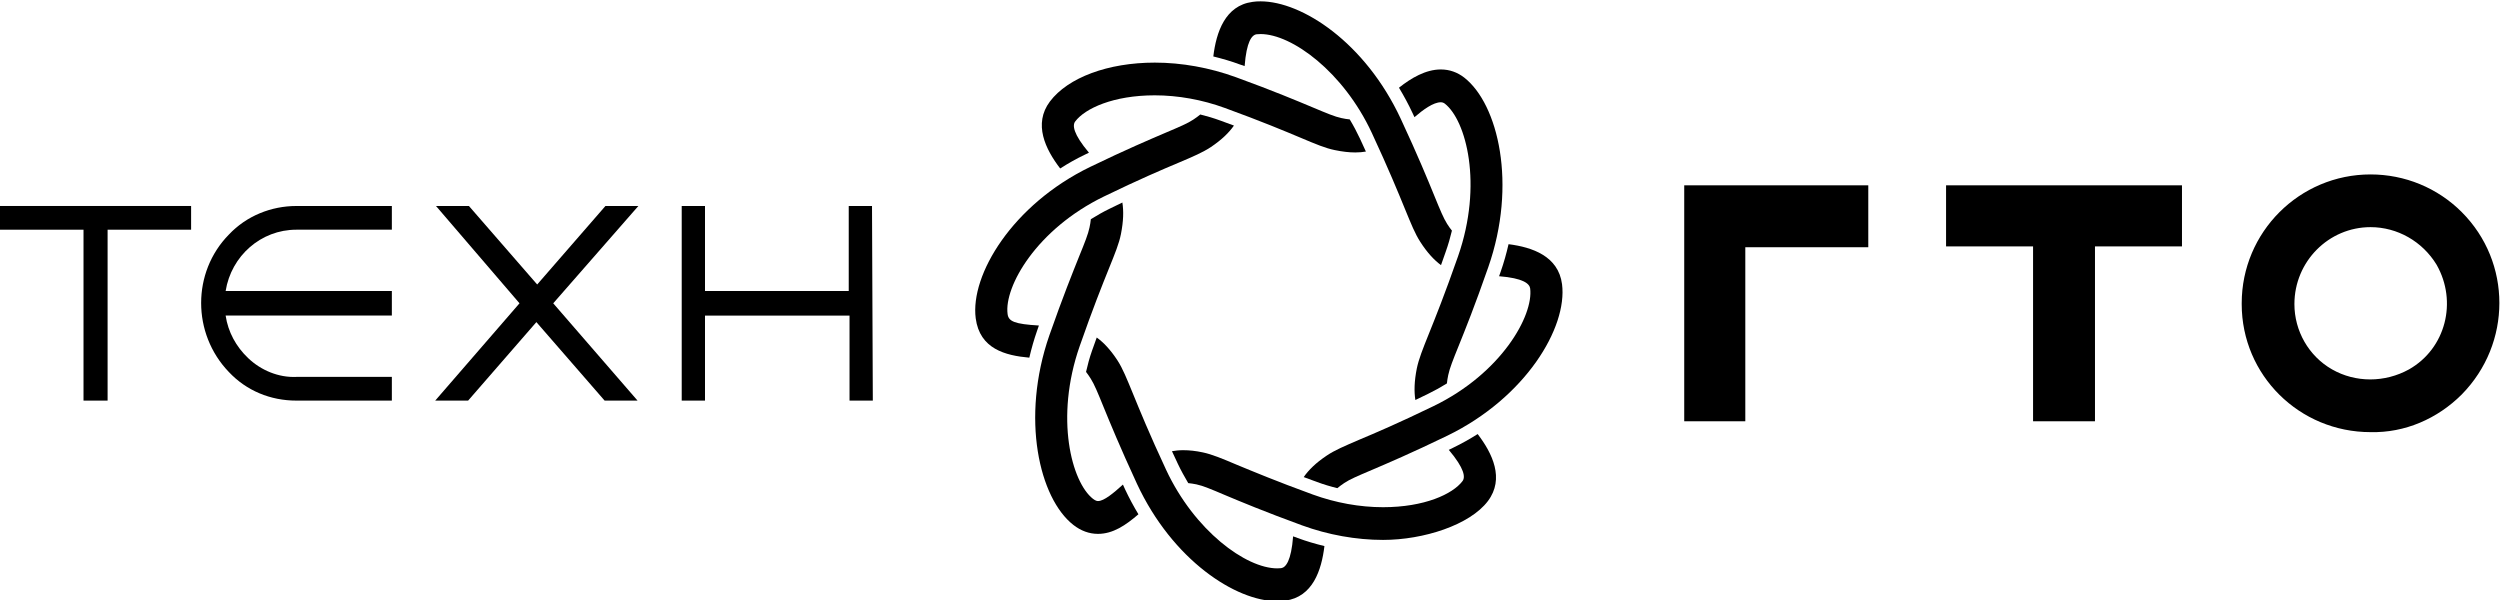<?xml version="1.0" encoding="UTF-8" standalone="no"?>
<!-- Created with Inkscape (http://www.inkscape.org/) -->

<svg
   version="1.1"
   id="svg2"
   width="264.567"
   height="63.496"
   viewBox="0 0 264.567 63.496"
   sodipodi:docname="Badge_T-GTO_only-logo.ai"
   xmlns:inkscape="http://www.inkscape.org/namespaces/inkscape"
   xmlns:sodipodi="http://sodipodi.sourceforge.net/DTD/sodipodi-0.dtd"
   xmlns="http://www.w3.org/2000/svg"
   xmlns:svg="http://www.w3.org/2000/svg">
  <defs
     id="defs6">
    <clipPath
       clipPathUnits="userSpaceOnUse"
       id="clipPath20">
      <path
         d="M 0,47.622 H 198.425 V 0 H 0 Z"
         id="path18" />
    </clipPath>
  </defs>
  <sodipodi:namedview
     id="namedview4"
     pagecolor="#ffffff"
     bordercolor="#000000"
     borderopacity="0.25"
     inkscape:showpageshadow="2"
     inkscape:pageopacity="0.0"
     inkscape:pagecheckerboard="0"
     inkscape:deskcolor="#d1d1d1" />
  <g
     id="g8"
     inkscape:groupmode="layer"
     inkscape:label="Badge_T-GTO_only-logo"
     transform="matrix(1.333,0,0,-1.333,0,63.496)">
    <g
       id="g10"
       transform="translate(48.065,31.28)">
      <path
         d="M 0,0 -5.418,-6.232 -10.837,0 h -2.614 l 6.63,-7.725 -6.693,-7.725 h 2.613 l 5.419,6.232 5.418,-6.232 H 2.55 L -4.144,-7.725 2.614,0 Z"
         style="fill:#000000;fill-opacity:1;fill-rule:nonzero;stroke:none"
         id="path12" />
    </g>
    <g
       id="g14">
      <g
         id="g16"
         clip-path="url(#clipPath20)">
        <g
           id="g22"
           transform="translate(18.168,29.008)">
          <path
             d="m 0,0 c -2.932,-2.986 -2.932,-7.855 0,-10.906 1.402,-1.493 3.315,-2.272 5.355,-2.272 h 7.586 v 1.882 H 5.355 c -1.403,-0.064 -2.805,0.52 -3.825,1.494 -0.956,0.908 -1.594,2.077 -1.785,3.375 h 13.196 v 1.948 H -0.255 C 0.191,-1.688 2.55,0.39 5.355,0.39 h 7.586 V 2.272 H 5.355 C 3.379,2.272 1.402,1.493 0,0"
             style="fill:#000000;fill-opacity:1;fill-rule:nonzero;stroke:none"
             id="path24" />
        </g>
        <g
           id="g26"
           transform="translate(69.293,15.83)">
          <path
             d="M 0,0 -0.064,15.45 H -1.912 V 8.699 h -11.411 v 6.751 h -1.849 V 0 h 1.849 v 6.751 h 11.474 l 0,-6.751 z"
             style="fill:#000000;fill-opacity:1;fill-rule:nonzero;stroke:none"
             id="path28" />
        </g>
        <g
           id="g30"
           transform="translate(0,29.398)">
          <path
             d="M 0,0 H 6.63 V -13.568 H 8.542 V 0 h 6.63 V 1.883 H 0 Z"
             style="fill:#000000;fill-opacity:1;fill-rule:nonzero;stroke:none"
             id="path32" />
        </g>
        <g
           id="g34"
           transform="translate(86.106,35.344)">
          <path
             d="m 0,0 c 0.115,0.062 0.23,0.116 0.345,0.169 -1.265,1.503 -1.319,2.188 -1.088,2.481 0.778,1.032 3.026,2.072 6.308,2.072 1.85,0 3.778,-0.347 5.574,-1.005 2.929,-1.067 4.787,-1.849 6.017,-2.365 1.221,-0.516 1.964,-0.827 2.707,-0.978 0.602,-0.125 1.133,-0.187 1.628,-0.187 0.31,0 0.584,0.026 0.841,0.071 -0.15,0.329 -0.301,0.667 -0.469,1.023 C 21.615,1.805 21.35,2.312 21.049,2.81 20.846,2.828 20.624,2.864 20.385,2.917 19.872,3.024 19.218,3.299 18.138,3.753 16.882,4.278 14.988,5.078 12.006,6.163 9.927,6.919 7.707,7.319 5.574,7.319 1.867,7.319 -1.318,6.136 -2.752,4.233 -4.088,2.455 -3.114,0.445 -1.938,-1.085 -1.327,-0.694 -0.673,-0.32 0,0"
             style="fill:#000000;fill-opacity:1;fill-rule:nonzero;stroke:none"
             id="path36" />
        </g>
        <g
           id="g38"
           transform="translate(112.295,38.332)">
          <path
             d="m 0,0 c 0.699,0.605 1.504,1.183 2.088,1.183 0.124,0 0.221,-0.036 0.319,-0.107 1.698,-1.325 3.043,-6.412 1.053,-12.121 -1.045,-2.988 -1.805,-4.882 -2.31,-6.136 -0.504,-1.254 -0.805,-2.01 -0.964,-2.766 -0.204,-1.023 -0.222,-1.832 -0.115,-2.508 0.318,0.151 0.654,0.32 1.009,0.489 0.53,0.258 1.026,0.534 1.495,0.827 0.018,0.196 0.053,0.418 0.106,0.667 0.106,0.516 0.372,1.192 0.823,2.304 0.513,1.271 1.292,3.201 2.353,6.251 C 8.158,-5.336 6.654,1.023 3.955,3.139 3.406,3.566 2.778,3.788 2.088,3.788 0.902,3.788 -0.257,3.113 -1.23,2.339 -0.841,1.69 -0.478,1.023 -0.159,0.338 -0.097,0.213 -0.053,0.107 0,0"
             style="fill:#000000;fill-opacity:1;fill-rule:nonzero;stroke:none"
             id="path40" />
        </g>
        <g
           id="g42"
           transform="translate(115.365,12.089)">
          <path
             d="m 0,0 c -0.124,-0.062 -0.23,-0.116 -0.345,-0.169 1.266,-1.503 1.319,-2.179 1.088,-2.481 -0.778,-1.032 -3.025,-2.072 -6.308,-2.072 -1.84,0 -3.769,0.347 -5.574,1.005 -2.929,1.067 -4.787,1.849 -6.017,2.356 -1.221,0.516 -1.964,0.827 -2.707,0.988 -0.575,0.124 -1.088,0.177 -1.575,0.177 -0.328,0 -0.619,-0.035 -0.885,-0.08 0.15,-0.32 0.301,-0.658 0.469,-1.005 0.247,-0.524 0.531,-1.031 0.823,-1.529 0.203,-0.018 0.416,-0.054 0.646,-0.098 0.513,-0.107 1.168,-0.382 2.256,-0.845 1.248,-0.525 3.141,-1.316 6.131,-2.41 2.071,-0.756 4.301,-1.156 6.433,-1.156 3.212,0 6.892,1.183 8.326,3.086 1.336,1.779 0.354,3.788 -0.814,5.318 C 1.327,0.694 0.682,0.329 0,0"
             style="fill:#000000;fill-opacity:1;fill-rule:nonzero;stroke:none"
             id="path44" />
        </g>
        <g
           id="g46"
           transform="translate(89.149,9.163)">
          <path
             d="m 0,0 c -0.743,-0.676 -1.504,-1.307 -1.973,-1.307 -0.053,0 -0.177,0 -0.407,0.178 -1.69,1.325 -3.044,6.411 -1.053,12.121 1.044,2.988 1.805,4.882 2.31,6.136 0.503,1.245 0.813,2.001 0.964,2.757 0.203,1.022 0.221,1.832 0.115,2.508 -0.319,-0.152 -0.655,-0.312 -1.009,-0.49 -0.531,-0.257 -1.026,-0.542 -1.495,-0.835 -0.018,-0.196 -0.053,-0.418 -0.106,-0.659 -0.106,-0.515 -0.372,-1.191 -0.823,-2.294 -0.513,-1.281 -1.292,-3.21 -2.362,-6.261 -2.292,-6.589 -0.797,-12.948 1.902,-15.055 0.602,-0.472 1.265,-0.712 1.955,-0.712 1.194,0 2.203,0.685 3.212,1.556 -0.381,0.632 -0.734,1.29 -1.053,1.966 C 0.115,-0.249 0.062,-0.133 0,0"
             style="fill:#000000;fill-opacity:1;fill-rule:nonzero;stroke:none"
             id="path48" />
        </g>
        <g
           id="g50"
           transform="translate(82.478,21.791)">
          <path
             d="m 0,0 c -1.92,0.116 -2.415,0.32 -2.486,0.916 -0.283,2.161 2.283,6.723 7.653,9.329 2.805,1.36 4.663,2.152 5.893,2.668 1.221,0.515 1.955,0.836 2.592,1.254 0.859,0.578 1.443,1.147 1.832,1.707 -0.336,0.125 -0.69,0.258 -1.062,0.391 -0.531,0.196 -1.071,0.356 -1.61,0.489 -0.16,-0.133 -0.336,-0.266 -0.557,-0.409 C 11.821,16.052 11.166,15.776 10.078,15.314 8.83,14.78 6.937,13.98 4.07,12.592 -2.106,9.596 -5.459,4.02 -5.017,0.578 c 0.319,-2.437 2.354,-2.961 4.256,-3.13 0.169,0.72 0.372,1.44 0.619,2.143 C -0.088,-0.267 -0.044,-0.133 0,0"
             style="fill:#000000;fill-opacity:1;fill-rule:nonzero;stroke:none"
             id="path52" />
        </g>
        <g
           id="g54"
           transform="translate(98.811,42.387)">
          <path
             d="m 0,0 c 0.15,1.956 0.575,2.472 0.947,2.526 0.097,0.008 0.203,0.017 0.319,0.017 2.486,0 6.574,-2.997 8.829,-7.843 1.337,-2.873 2.107,-4.758 2.62,-6.012 0.513,-1.245 0.814,-2.001 1.229,-2.641 0.558,-0.872 1.115,-1.459 1.646,-1.85 0.124,0.338 0.248,0.685 0.372,1.058 0.203,0.57 0.363,1.13 0.495,1.681 -0.124,0.151 -0.248,0.329 -0.38,0.534 -0.283,0.444 -0.558,1.111 -1.009,2.214 -0.522,1.281 -1.31,3.202 -2.672,6.127 C 9.574,1.876 4.557,5.14 1.266,5.14 1.044,5.14 0.823,5.131 0.62,5.096 -1.548,4.802 -2.256,2.686 -2.486,0.765 -1.769,0.587 -1.053,0.382 -0.363,0.124 -0.239,0.089 -0.115,0.044 0,0"
             style="fill:#000000;fill-opacity:1;fill-rule:nonzero;stroke:none"
             id="path56" />
        </g>
        <g
           id="g58"
           transform="translate(124.01,25.073)">
          <path
             d="M 0,0 C -0.292,2.223 -2.354,2.935 -4.247,3.175 -4.415,2.437 -4.619,1.707 -4.875,0.978 -4.919,0.863 -4.955,0.747 -4.999,0.631 -3.088,0.48 -2.583,0.044 -2.53,-0.338 c 0.274,-2.161 -2.292,-6.732 -7.663,-9.338 -2.804,-1.36 -4.662,-2.152 -5.893,-2.667 -1.22,-0.525 -1.955,-0.836 -2.592,-1.263 -0.867,-0.578 -1.442,-1.148 -1.831,-1.708 0.336,-0.124 0.69,-0.258 1.061,-0.391 0.531,-0.196 1.062,-0.356 1.611,-0.489 0.159,0.133 0.336,0.267 0.549,0.409 0.433,0.293 1.088,0.569 2.176,1.031 1.248,0.534 3.132,1.334 5.999,2.722 C -2.902,-9.018 0.443,-3.442 0,0"
             style="fill:#000000;fill-opacity:1;fill-rule:nonzero;stroke:none"
             id="path60" />
        </g>
        <g
           id="g62"
           transform="translate(102.66,5.054)">
          <path
             d="m 0,0 c -0.15,-1.956 -0.584,-2.472 -0.947,-2.526 -0.097,-0.008 -0.203,-0.017 -0.309,-0.017 -2.496,0 -6.574,2.997 -8.831,7.834 -1.336,2.864 -2.105,4.758 -2.618,6.012 -0.514,1.245 -0.814,2.001 -1.23,2.65 -0.567,0.872 -1.124,1.45 -1.655,1.832 -0.115,-0.329 -0.239,-0.676 -0.372,-1.04 -0.203,-0.578 -0.353,-1.139 -0.477,-1.69 0.114,-0.151 0.239,-0.32 0.371,-0.534 0.283,-0.444 0.558,-1.111 1.009,-2.223 0.522,-1.272 1.309,-3.201 2.663,-6.127 2.823,-6.056 7.839,-9.32 11.13,-9.32 0.222,0 0.443,0.018 0.646,0.044 2.177,0.294 2.876,2.41 3.106,4.331 C 1.769,-0.596 1.053,-0.391 0.363,-0.133 0.239,-0.089 0.124,-0.044 0,0"
             style="fill:#000000;fill-opacity:1;fill-rule:nonzero;stroke:none"
             id="path64" />
        </g>
        <g
           id="g66"
           transform="translate(133.711,14.189)">
          <path
             d="m 0,0 h 4.849 v 13.817 h 9.763 v 4.915 H 0 Z"
             style="fill:#000000;fill-opacity:1;fill-rule:nonzero;stroke:none"
             id="path68" />
        </g>
        <g
           id="g70"
           transform="translate(154.498,28.072)">
          <path
             d="m 0,0 h 6.907 v -13.883 h 4.915 V 0 h 6.907 V 4.849 H 0 Z"
             style="fill:#000000;fill-opacity:1;fill-rule:nonzero;stroke:none"
             id="path72" />
        </g>
        <g
           id="g74"
           transform="translate(191.252,18.309)">
          <path
             d="m 0,0 c -1.926,-1.063 -4.251,-1.063 -6.111,0 -1.859,1.063 -2.988,3.056 -2.988,5.181 0,3.388 2.723,6.111 6.044,6.111 2.125,0 4.118,-1.129 5.247,-2.989 C 3.852,5.38 2.922,1.661 0,0 m 4.185,12.488 c -1.927,1.926 -4.517,2.989 -7.24,2.989 -5.646,0 -10.228,-4.583 -10.228,-10.229 V 5.181 c 0,-5.646 4.582,-10.163 10.228,-10.163 2.723,-0.066 5.313,1.063 7.24,2.989 3.984,4.052 3.984,10.495 0,14.481"
             style="fill:#000000;fill-opacity:1;fill-rule:nonzero;stroke:none"
             id="path76" />
        </g>
      </g>
    </g>
  </g>
</svg>
